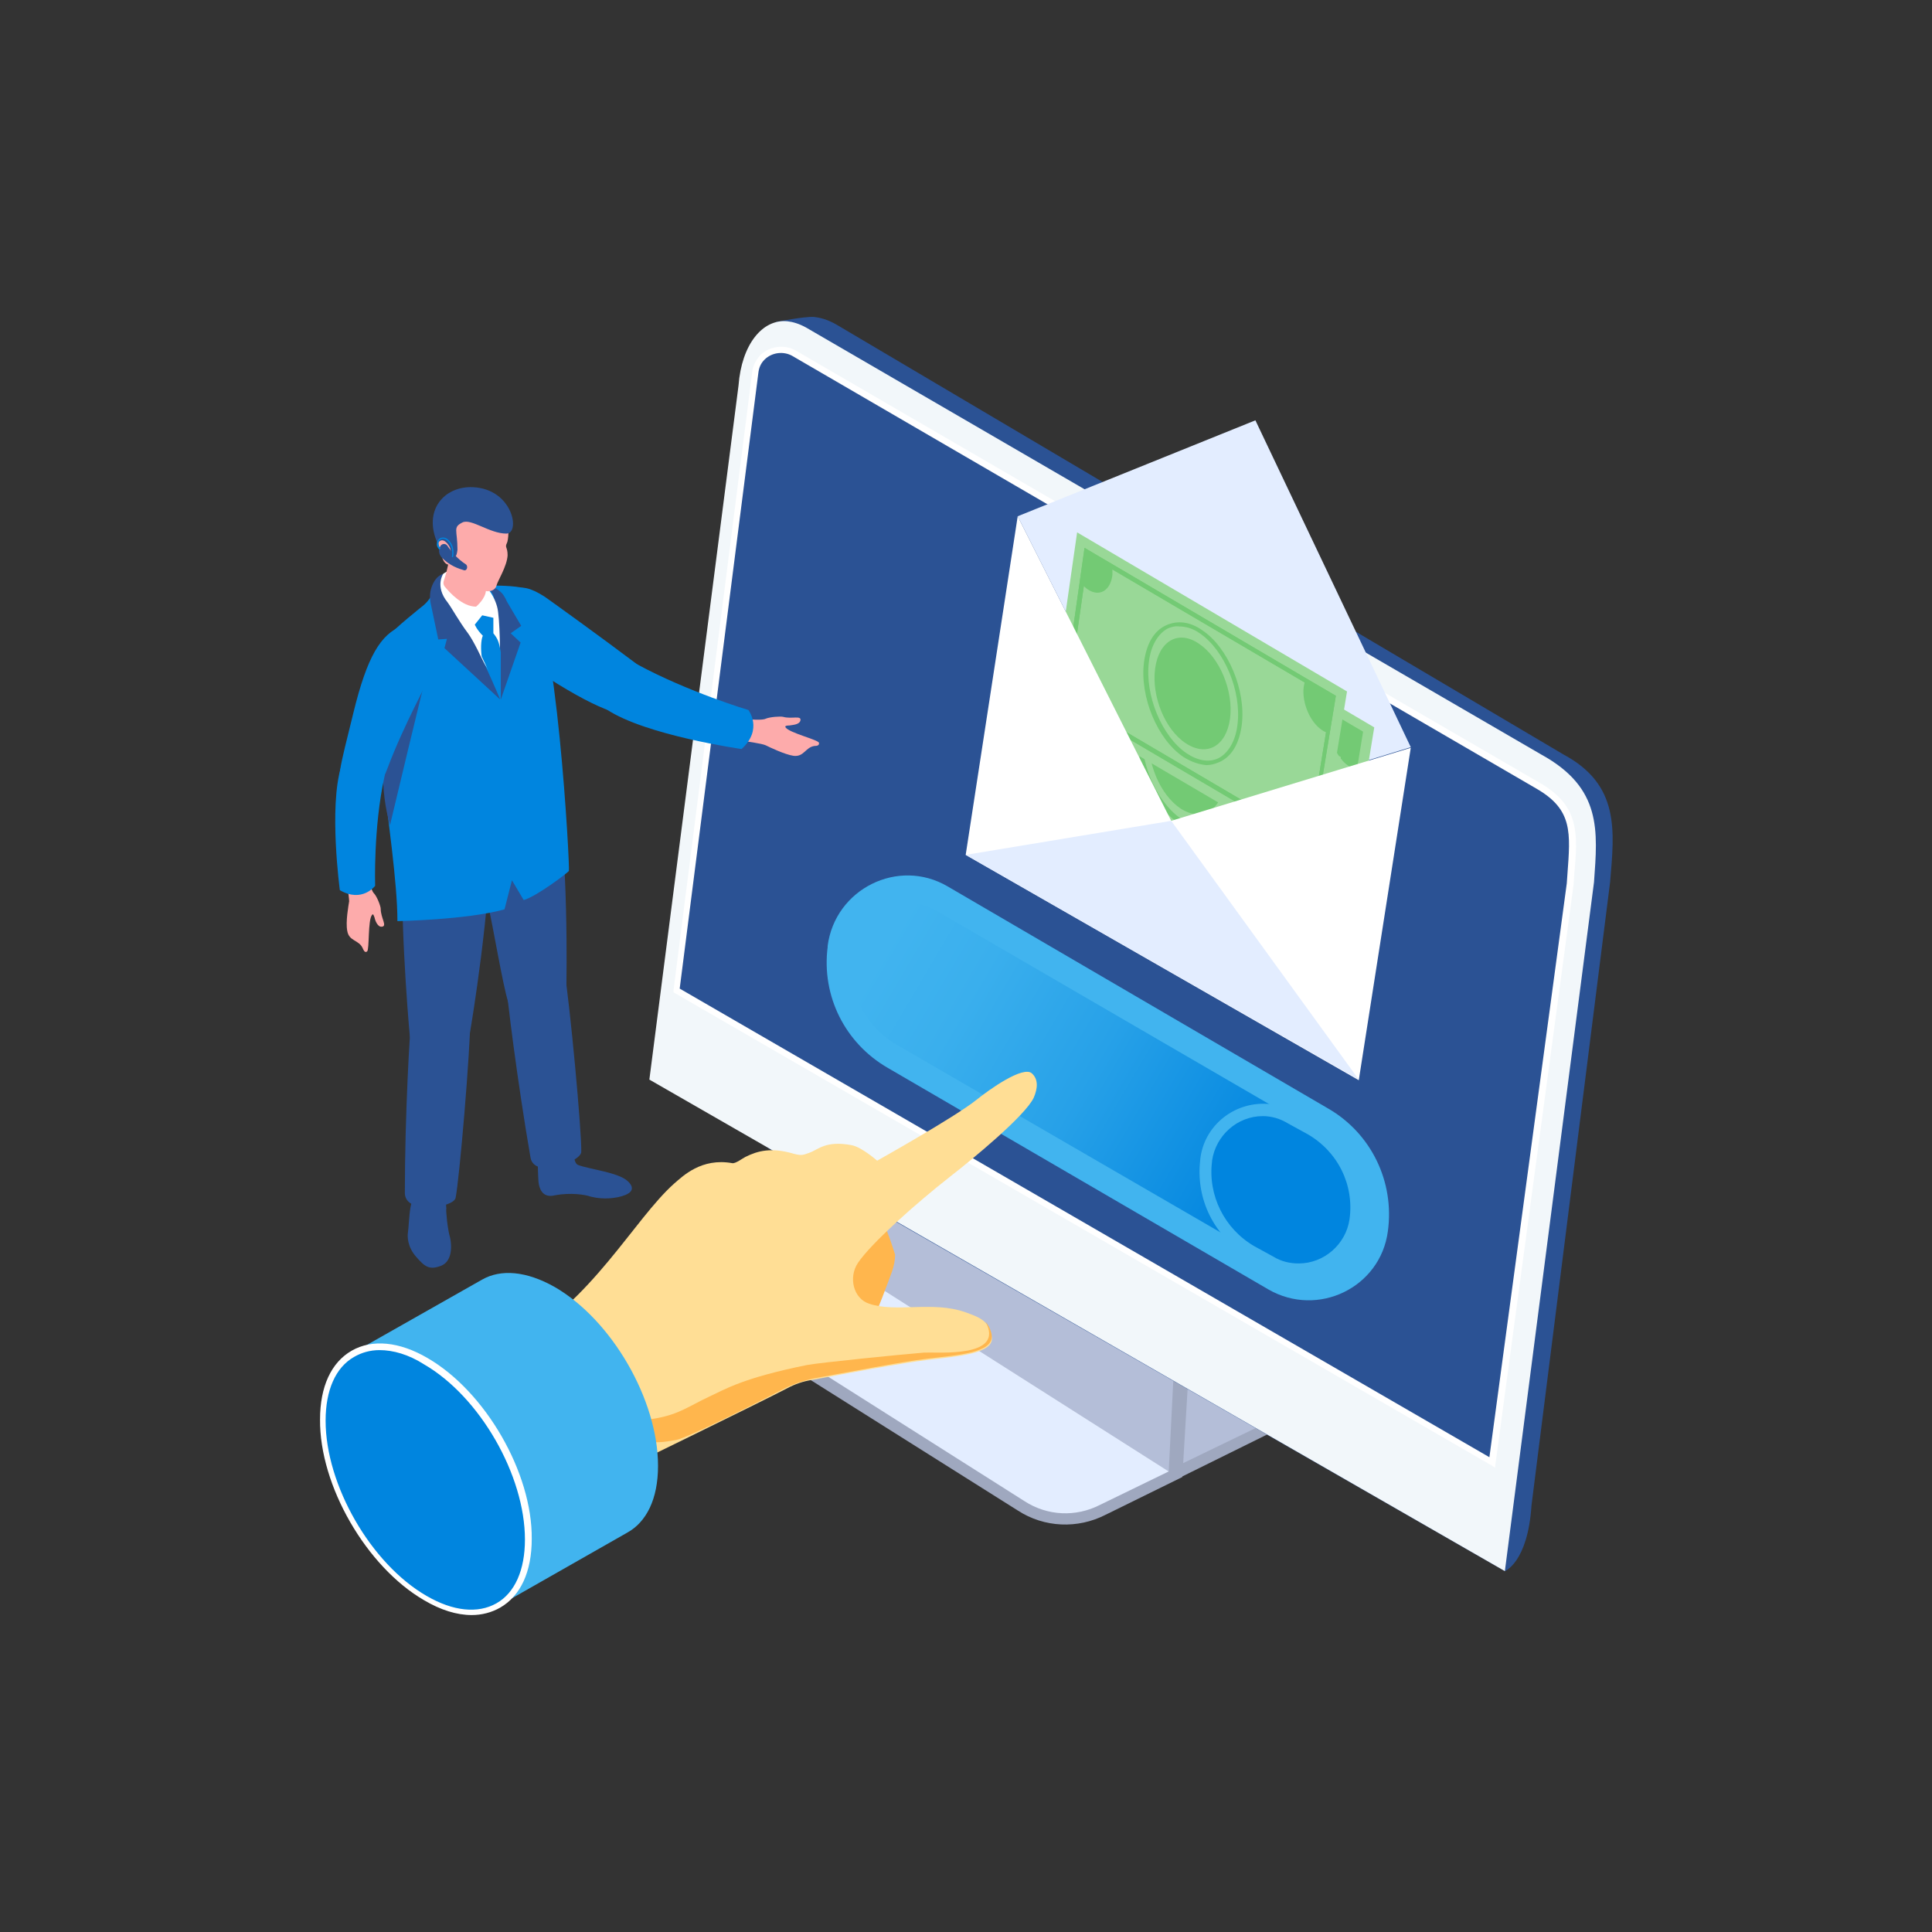 <?xml version="1.0" encoding="UTF-8"?> <svg xmlns="http://www.w3.org/2000/svg" xmlns:xlink="http://www.w3.org/1999/xlink" version="1.1" id="Ebene_1" x="0px" y="0px" viewBox="0 0 312.1 312.1" style="enable-background:new 0 0 312.1 312.1;" xml:space="preserve"><rect x="0" y="0" width="312.1" height="312.1" fill="#333333" stroke="none"/> <style type="text/css"> .st0{fill:#9FA8BF;} .st1{fill:#B4BED8;} .st2{fill:#E3EDFF;} .st3{fill:#2B5294;} .st4{fill:#F2F7FA;} .st5{fill:#FFFFFF;} .st6{fill:#41B4EF;} .st7{fill:url(#SVGID_1_);} .st8{fill:#0085DF;} .st9{fill:#99D897;} .st10{fill:#73CA74;} .st11{fill:#FFB64D;} .st12{fill:#FFDE95;} .st13{fill:#FDABAB;} </style> <g> <g id="Layer_1"> <g> <g> <g> <path class="st0" d="M137.6,209.5l0,0.7c-0.1,2,0.9,3.9,2.6,5l36.2,22.8c4.3,2.7,9.3,3.3,13.8,0.9l17.2-8.5l-2.2-0.8l-1-0.1 L137.6,209.5L137.6,209.5z"></path> <path class="st1" d="M138.9,212.1l38.5,24.4c3.7,2.4,8.3,2.6,12.2,0.6l15.5-7.5l-27.5-17.7l-38.5-4.8 C137.2,208.2,137.1,210.9,138.9,212.1L138.9,212.1z"></path> <path class="st0" d="M140.8,207.2l50.1,10.3l1.3,1l-1.2,20.1l0,0l0,0l-12.4,6.1c-4.5,2.3-9.9,2.1-14.2-0.7l-36.2-22.8 c-1.7-1.1-2.7-3-2.6-5L140.8,207.2L140.8,207.2z"></path> <polygon class="st1" points="188.8,237.7 140.2,206.8 141.2,186.1 189.8,217.7 "></polygon> <path class="st2" d="M127,218.1l38.5,24.4c3.7,2.4,8.3,2.6,12.2,0.6l11.1-5.4l-48.6-30.9l-13,6.3 C125.2,214.2,125.1,216.9,127,218.1L127,218.1z"></path> </g> <path class="st3" d="M135.4,52.6l117.2,69.3c9.1,4.9,8.2,12.3,7.5,20.6l-12.7,100.7c-0.6,9.2-4.3,10.6-4.3,10.6l-118-67.7 c-5.4-3.1-9.2-12.3-8.5-20.6L125.4,52c0,0,4.5-0.9,6.1-0.8C132.3,51.3,133.6,51.5,135.4,52.6z"></path> <path class="st4" d="M104.9,174.4l14.4-112.1c0.5-6.7,3.9-10.8,7.9-10.4c0.9,0.1,1.9,0.4,3,1l118.8,69 c9.8,5.4,9.1,12.3,8.5,20.6l-14.4,111.3L104.9,174.4z"></path> <g> <path class="st3" d="M109.3,160l131.8,76.3l12.6-93.4c0.6-7.6,1.4-12.1-5.1-15.9L128.2,57c-1.8-1-3.8-0.6-5.1,0.7 c-0.6,0.7-1.1,1.5-1.2,2.5L109.3,160L109.3,160z"></path> <path class="st5" d="M241.5,237.1l-0.6-0.4l-132.1-76.4l0-0.3l12.7-99.8c0.1-1.1,0.6-2,1.3-2.8c1.5-1.5,3.9-1.8,5.7-0.8 l120.3,69.9c6.4,3.7,6.1,8.2,5.5,14.9l-0.1,1.5L241.5,237.1L241.5,237.1z M109.8,159.7l130.8,75.7l12.5-92.7l0.1-1.4 c0.5-6.8,0.9-10.5-5-13.9L128,57.5c-1.4-0.8-3.3-0.6-4.5,0.6c-0.6,0.6-0.9,1.3-1,2.2L109.8,159.7L109.8,159.7z"></path> </g> <g> <path class="st6" d="M214.6,179.1l-61.5-35.9c-8-4.7-18.2,0.4-19.4,9.6l0,0.2c-1,7.9,2.8,15.5,9.7,19.5l61.5,35.8 c8,4.6,18.1-0.3,19.3-9.4l0,0C225.3,190.9,221.5,183.1,214.6,179.1L214.6,179.1z"></path> <linearGradient id="SVGID_1_" gradientUnits="userSpaceOnUse" x1="203.998" y1="123.345" x2="142.138" y2="159.735" gradientTransform="matrix(1 0 0 -1 0 314)"> <stop offset="0" style="stop-color:#0085DF"></stop> <stop offset="0.1" style="stop-color:#098BE1"></stop> <stop offset="0.46" style="stop-color:#27A1E8"></stop> <stop offset="0.78" style="stop-color:#3AAFED"></stop> <stop offset="1" style="stop-color:#41B4EF"></stop> </linearGradient> <path class="st7" d="M209.9,205.1c4.6,0,8.5-3.4,9.1-8c0.8-6-2-11.8-7.2-14.8l-60.4-35.1c-1.4-0.8-3-1.3-4.6-1.3 c-4.6,0-8.6,3.5-9.2,8.1l0,0.1c-0.8,5.9,2.1,11.7,7.3,14.7l60.4,35C206.7,204.7,208.2,205.1,209.9,205.1L209.9,205.1z"></path> <g> <path class="st8" d="M209.9,205.1c4.6,0,8.5-3.4,9.1-8c0.8-6-2-11.8-7.2-14.8l-3.1-1.8c-1.4-0.8-3-1.3-4.6-1.3 c-4.6,0-8.6,3.5-9.2,8.1l0,0.1c-0.8,5.9,2.1,11.7,7.3,14.7l3.1,1.7C206.7,204.7,208.2,205.1,209.9,205.1L209.9,205.1z"></path> <path class="st6" d="M209.9,206.1c-1.8,0-3.5-0.5-5.1-1.4l-3.1-1.7c-5.6-3.2-8.6-9.4-7.8-15.7l0-0.1c0.6-5.1,5-8.9,10.2-8.9 c1.8,0,3.5,0.5,5.1,1.4l3.1,1.7c5.6,3.2,8.6,9.4,7.7,15.8C219.3,202.3,215,206.1,209.9,206.1L209.9,206.1z M204,180.3 c-4.1,0-7.6,3.1-8.2,7.2l0,0.1c-0.7,5.5,2,10.9,6.8,13.7l3.1,1.7c1.3,0.8,2.7,1.1,4.1,1.1c4.1,0,7.6-3.1,8.2-7.1 c0.8-5.6-1.9-11-6.8-13.8l-3.1-1.7C206.8,180.7,205.4,180.3,204,180.3L204,180.3z"></path> </g> </g> <g> <polygon class="st2" points="227.9,120.7 202.8,67.9 164.4,83.4 164.4,83.4 164.4,83.4 164.4,83.4 164.4,83.4 189.2,132.6 "></polygon> <g> <polygon class="st9" points="178.4,91.8 174.4,119.6 217.5,145 222,117.5 "></polygon> <path class="st10" d="M176.1,118.9l3.5-24.6l40.6,23.9l-4,24.3L176.1,118.9L176.1,118.9z M180.2,95.5l-3.3,23l38.9,22.9 l3.7-22.8L180.2,95.5L180.2,95.5z"></path> <path class="st10" d="M176.2,119l-0.2-0.1l3.5-24.6l35.8,21.1l4.8,2.8l-4,24.3L176.2,119L176.2,119z M180.2,95.5l-3.3,23 l38.9,22.9l3.7-22.8L180.2,95.5L180.2,95.5z"></path> <path class="st10" d="M195.6,128.1c-4.2-2.8-7.1-9.7-6.4-15.3c0.4-3,1.6-5.1,3.6-6c1.7-0.8,3.8-0.6,5.8,0.8 c4.2,2.8,7.1,9.7,6.4,15.3c-0.4,3-1.6,5.1-3.6,6c-0.7,0.3-1.4,0.5-2.1,0.5C198.1,129.3,196.8,128.9,195.6,128.1L195.6,128.1z M193,107.3c-1.6,0.8-2.8,2.8-3.1,5.4c-0.7,5.4,2.1,12.1,6.1,14.8c1.8,1.2,3.6,1.5,5.1,0.8c1.6-0.8,2.8-2.8,3.1-5.4 c0.7-5.4-2.1-12.1-6.1-14.8l0,0c-1.1-0.8-2.3-1.1-3.3-1.1C194.2,106.9,193.6,107,193,107.3L193,107.3z"></path> <path class="st10" d="M198.1,109.7c3.3,2.2,5.6,7.6,5,12.1c-0.6,4.4-3.7,6.2-7.1,4c-3.3-2.2-5.6-7.6-5-12.1 C191.6,109.3,194.8,107.5,198.1,109.7z"></path> <path class="st10" d="M219.8,118.4l-0.9,5.8c-0.3-0.1-0.7-0.2-1.1-0.5c-1.9-1.3-3.2-4.4-2.9-6.9c0.1-0.4,0.1-0.8,0.3-1.1 L219.8,118.4L219.8,118.4z"></path> <path class="st10" d="M176.3,118.6l0.9-5.8c0.3,0.1,0.7,0.2,1.1,0.5c1.9,1.3,3.2,4.4,2.9,6.9c-0.1,0.4-0.1,0.8-0.3,1.1 L176.3,118.6z"></path> <path class="st10" d="M184.1,97.4c0,0.4,0,0.9,0,1.3c-0.3,2.5-2.1,3.6-4,2.3c-0.3-0.2-0.6-0.5-0.9-0.8l0.8-5.3L184.1,97.4 L184.1,97.4z"></path> <path class="st10" d="M211.8,139.6c0-0.4,0-0.9,0.1-1.3c0.4-2.5,2.2-3.5,4.1-2.1c0.3,0.2,0.6,0.5,0.9,0.8l-0.9,5.2 L211.8,139.6L211.8,139.6z"></path> </g> <g> <polygon class="st9" points="173,96.6 169,124.4 212.1,149.8 216.6,122.3 "></polygon> <path class="st10" d="M170.7,123.7l3.5-24.6l40.6,23.9l-4,24.3L170.7,123.7L170.7,123.7z M174.8,100.3l-3.3,23l38.9,22.9 l3.7-22.8L174.8,100.3L174.8,100.3z"></path> <path class="st10" d="M170.9,123.8l-0.2-0.1l3.5-24.6l40.6,23.9l-4,24.3L170.9,123.8L170.9,123.8z M174.8,100.3l-3.3,23 l38.9,22.9l3.7-22.8L174.8,100.3L174.8,100.3z"></path> <path class="st10" d="M190.3,132.9c-4.2-2.8-7.1-9.7-6.4-15.3c0.4-3,1.6-5.1,3.6-6c1.7-0.8,3.8-0.6,5.8,0.8l0,0 c4.2,2.8,7.1,9.7,6.4,15.3c-0.4,3-1.6,5.1-3.6,6c-0.7,0.3-1.4,0.5-2.1,0.5C192.8,134.1,191.5,133.7,190.3,132.9L190.3,132.9z M192.8,112.8c-1.8-1.2-3.6-1.5-5.1-0.8c-1.6,0.8-2.8,2.8-3.1,5.4c-0.7,5.4,2.1,12,6.1,14.8c1.8,1.2,3.6,1.5,5.1,0.8 c1.6-0.8,2.8-2.8,3.1-5.4C199.6,122.2,196.8,115.6,192.8,112.8L192.8,112.8z"></path> <path class="st10" d="M192.8,114.5c3.3,2.2,5.6,7.6,5,12.1c-0.6,4.4-3.7,6.2-7.1,4c-3.3-2.2-5.6-7.6-5-12.1 C186.3,114.1,189.4,112.3,192.8,114.5z"></path> <path class="st10" d="M214.5,123.2l-0.9,5.8c-0.4-0.1-0.7-0.2-1.1-0.5c-1.9-1.3-3.2-4.4-2.9-6.9c0.1-0.4,0.1-0.8,0.3-1.1 L214.5,123.2L214.5,123.2z"></path> <path class="st10" d="M170.9,123.4l0.9-5.8c0.4,0.1,0.7,0.2,1.1,0.5c1.9,1.3,3.2,4.4,2.9,6.9c-0.1,0.4-0.1,0.8-0.3,1.1 C175.6,126.1,170.9,123.4,170.9,123.4z"></path> <path class="st10" d="M178.8,102.2c0,0.4,0,0.9,0,1.3c-0.3,2.5-2.1,3.6-4,2.3c-0.3-0.2-0.6-0.5-0.9-0.8l0.8-5.3L178.8,102.2 L178.8,102.2z"></path> <path class="st10" d="M206.5,144.4c0-0.4,0-0.9,0.1-1.3c0.4-2.5,2.2-3.5,4.1-2.1c0.3,0.2,0.6,0.5,0.9,0.8l-0.9,5.2 L206.5,144.4L206.5,144.4z"></path> </g> <g> <polygon class="st9" points="174,86 170,113.9 213.1,139.2 217.6,111.7 "></polygon> <path class="st10" d="M171.7,113.1l3.5-24.6l40.6,23.9l-4,24.3L171.7,113.1L171.7,113.1z M175.8,89.7l-3.3,23l38.9,22.9 l3.7-22.8L175.8,89.7L175.8,89.7z"></path> <path class="st10" d="M171.9,113.2l-0.2-0.1l3.5-24.6l35.8,21.1l4.8,2.8l-4,24.3L171.9,113.2L171.9,113.2z M175.8,89.7 l-3.3,23l38.9,22.9l3.7-22.8L175.8,89.7L175.8,89.7z"></path> <path class="st10" d="M191.2,122.3c-4.2-2.8-7.1-9.7-6.4-15.3c0.4-3,1.6-5.1,3.6-6c1.8-0.8,3.8-0.6,5.8,0.8 c4.2,2.8,7.1,9.7,6.4,15.3c-0.4,3-1.6,5.1-3.6,6c-0.7,0.3-1.4,0.5-2.1,0.5C193.7,123.5,192.5,123.1,191.2,122.3L191.2,122.3z M188.7,101.5c-1.6,0.8-2.8,2.8-3.1,5.4c-0.7,5.4,2.1,12.1,6.1,14.8c1.8,1.2,3.6,1.5,5.1,0.8c1.6-0.8,2.8-2.8,3.1-5.4 c0.7-5.4-2.1-12.1-6.1-14.8l0,0c-1.1-0.8-2.3-1.1-3.3-1.1C189.8,101.1,189.2,101.3,188.7,101.5L188.7,101.5z"></path> <path class="st10" d="M193.7,104c3.3,2.2,5.6,7.6,5,12.1c-0.6,4.4-3.7,6.2-7.1,4s-5.6-7.6-5-12.1S190.4,101.7,193.7,104 L193.7,104z"></path> <path class="st10" d="M215.5,112.6l-0.9,5.8c-0.4-0.1-0.7-0.2-1.1-0.5c-1.9-1.3-3.2-4.4-2.9-6.9c0.1-0.4,0.1-0.8,0.3-1.1 L215.5,112.6L215.5,112.6z"></path> <path class="st10" d="M171.9,112.8l0.9-5.8c0.4,0.1,0.7,0.2,1.1,0.5c1.9,1.3,3.2,4.4,2.9,6.9c-0.1,0.4-0.1,0.8-0.3,1.1 L171.9,112.8z"></path> <path class="st10" d="M179.7,91.6c0,0.4,0,0.9,0,1.3c-0.3,2.5-2.1,3.6-4,2.3c-0.3-0.2-0.6-0.5-0.9-0.8l0.8-5.3L179.7,91.6 L179.7,91.6z"></path> <path class="st10" d="M207.5,133.8c0-0.4,0-0.9,0.1-1.3c0.4-2.5,2.2-3.5,4.1-2.1c0.3,0.2,0.6,0.5,0.9,0.8l-0.9,5.2 L207.5,133.8L207.5,133.8z"></path> </g> <polygon class="st5" points="164.4,83.4 156,138.1 219.5,174.5 227.9,120.8 189.2,132.6 "></polygon> <polygon class="st2" points="189.2,132.6 219.5,174.4 156,138.1 "></polygon> </g> </g> <g> <path class="st11" d="M141.3,212.5c-1.1,1.5-7,0-7-4.6c0-3.6,4-14.7,6.4-13.5c1.7,0.9,3.9,8.3,3.9,8.3c0,0.9-0.2,1.8-0.5,2.7 C143.3,207.6,141.6,212.1,141.3,212.5z"></path> <path class="st12" d="M167,177.3c0.6-1.4,0.8-2.9-0.3-3.9c-1.4-1.3-6.9,2.6-9,4.3c-3.5,2.8-16,9.8-16,9.8s-2.5-2.2-4.1-2.5 c-4.2-0.8-5.4,0.7-6.8,1.2c-1.1,0.4-1.3,0.5-2.5,0.2c-3.7-1.1-5.9-0.5-7.9,0.5c-0.4,0.2-1.6,1.1-2.1,1c-5-0.9-8,2.1-9.4,3.3 c-6.5,5.8-13.3,19.1-25.9,25.9l16.1,21c0,0,23.4-11.4,28-13.8c1.3-0.7,2.7-1.2,4.2-1.4c4.6-0.9,14.9-2.8,18.4-3.2 c4.9-0.6,11.1-1,10.5-3.8c-0.5-2.5-1.7-3-4.2-3.9c-5.3-1.9-11.2,0.1-15.6-1.4c-2.5-0.8-3.4-4.2-1.8-6.6 c2.1-3.1,9.1-9.4,15.1-14.1C156.8,187.5,165.7,180.2,167,177.3L167,177.3z"></path> <path class="st11" d="M106.1,229.1c3.7-0.7,5.1-1.9,8.5-3.5c2.6-1.2,5.4-3,15.8-5.1c2.2-0.4,15.2-1.7,18.9-2 c2.3-0.1,13.1,0.9,9.9-5c0.5,0.6,0.9,1.4,1,2.2c0.3,2.9-5.6,3.2-10.5,3.8c-3.6,0.4-13.9,2.4-18.4,3.2c-1.4,0.3-2.9,0.8-4.2,1.4 c-4.6,2.4-15.9,8.1-17.8,8.5c-4.2,0.8-6.6,0.7-11.2-3.6C100.9,229.6,103.5,229.6,106.1,229.1L106.1,229.1z"></path> <path class="st6" d="M56.9,218.6l21-11.9c3-1.7,7.1-1.4,11.7,1.2c9.2,5.3,16.7,18.2,16.7,28.9c0,5.4-1.9,9.1-5,10.8l-20.9,11.9 L56.9,218.6L56.9,218.6z"></path> <g> <path class="st8" d="M68.8,219.9c9.2,5.3,16.6,18.2,16.6,28.7c0,10.6-7.5,14.8-16.7,9.5c-9.2-5.3-16.6-18.2-16.6-28.7 C52.1,218.8,59.6,214.5,68.8,219.9z"></path> <path class="st5" d="M76.2,260.9c-2.4,0-5-0.8-7.7-2.4c-9.3-5.4-16.9-18.5-16.8-29.2c0-5.3,1.8-9.2,5.1-11.1 c3.3-1.9,7.7-1.5,12.3,1.2c9.3,5.4,16.9,18.5,16.8,29.2c0,5.3-1.8,9.2-5.1,11.1C79.4,260.5,77.8,260.9,76.2,260.9L76.2,260.9z M61.3,218.1c-1.5,0-2.9,0.4-4.1,1.1c-3,1.7-4.6,5.4-4.6,10.3c0,10.4,7.3,23.1,16.3,28.3c4.3,2.5,8.3,2.9,11.3,1.2 c3-1.7,4.6-5.4,4.6-10.3c0-10.4-7.3-23.1-16.3-28.3l0,0C66,218.8,63.5,218.1,61.3,218.1L61.3,218.1z"></path> </g> </g> <g> <g> <path class="st13" d="M127.5,117.2c0.5-0.1,1.6-0.1,1.8-0.8c0.2-0.9-1.4-0.2-2.8-0.6c-0.4-0.1-2.1,0-2.8,0.3 c-0.6,0.3-2.6,0.1-2.9,0.1c-0.3,0-0.7,3.5-0.7,3.5s3,0.4,3.6,0.7s3.1,1.5,4.5,1.7c1.7,0.2,1.9-1.4,3.4-1.6c0.2,0,0.8,0,0.7-0.5 c-0.1-0.5-4.8-1.6-5.4-2.5C126.7,117.2,127.3,117.2,127.5,117.2L127.5,117.2z"></path> <path class="st8" d="M102.9,107.3c-6.1-4.6-13.9-10.2-14.9-10.9c-4.8-3.1-5.8-0.7-6.6,2c-1.4,4.6,2.2,8.3,10.2,13 c8,4.7,10.7,4.5,12.8,3.9S109.1,111.9,102.9,107.3z"></path> <path class="st8" d="M102.9,107.3c-4.2-2.3-11.2,3.1-4.9,7.3c6.3,4.2,21.8,6.4,21.8,6.4c3.5-3.2,1.1-6.3,1.1-6.3 S111.2,111.8,102.9,107.3L102.9,107.3z"></path> </g> <path class="st3" d="M93.4,188.2c-0.8-0.3-0.7-2.2-0.7-2.2l-5.9-0.9c0,0,0.1,5,0.2,5.9c0.1,0.8,0.5,2.6,2.6,2.1 c2.6-0.5,5-0.1,5.8,0.2c0.8,0.2,2.4,0.5,4.4,0.1c1.9-0.4,3.1-1.2,1.6-2.6S95.3,188.9,93.4,188.2L93.4,188.2z"></path> <path class="st3" d="M81.8,158.9c0,1.6,1.8,16,3.9,28.1c0.6,3.5,8.1,0.7,8.2-0.9c0.1-3-1.8-23.8-2.8-29.8 C90.3,152.5,81.8,154.1,81.8,158.9L81.8,158.9z"></path> <path class="st3" d="M72.1,195.2c0-0.3-0.1-1-0.1-1l-5.1-1c0,0-0.4,0.8-0.6,1.9s-0.3,3.4-0.4,4s-0.1,2.3,1.3,3.9 c1.4,1.6,2.1,2.2,4,1.5s1.8-3.3,1.5-4.6C72.3,198.6,72,195.5,72.1,195.2L72.1,195.2z"></path> <path class="st3" d="M66.5,164.3c-0.3,1.6-1.1,16.1-1.1,28.4c0,3.6,7.9,2.4,8.2,0.8c0.6-2.9,2.4-23.7,2.4-29.8 C76,159.8,67.4,159.6,66.5,164.3L66.5,164.3z"></path> <path class="st3" d="M77.1,136.5c-0.1,3,1.1,7.2,1.8,10c0.7,2.8,2.3,12.6,3.2,15.4c1.1,3.6,9.4,2.4,9.4-2.4 c0-1.6,0.4-20.9-1.7-32.9C89.1,123.1,77.1,134.9,77.1,136.5L77.1,136.5z"></path> <path class="st3" d="M65.4,139.7c-1.1,4,0.5,24.7,0.8,27.6c0.5,3.8,8.8,4.3,9.7-0.4c0.3-1.6,3.4-20.5,3.4-32.7 C79.4,130.7,65.8,138.2,65.4,139.7L65.4,139.7z"></path> <path class="st8" d="M80.2,94.6l-7.2-1.9c0,0-1.4,0.2-1.7,0.6c-0.6,0.6-1,1.5-1.3,2.2c-0.3,0.9-0.9,1.7-1.6,2.3 c0,0-4.8,3.8-5.9,5.2c-4.5,5.4,1.7,33.3,1.7,45.8c0,0,11.2-0.2,17.3-1.9l1.2-4.7l1.9,3.2c2.1-0.6,7.1-4.4,7.3-4.7 c0.2-0.3-2-41.8-6.5-45.4C84.3,94.6,80.2,94.6,80.2,94.6L80.2,94.6z"></path> <path class="st3" d="M63.4,116.7c1.1-2.7,3-6.7,5.5-7.7c-0.3,0.8-5.9,24.3-5.9,24.3S60.2,124.3,63.4,116.7z"></path> <path class="st3" d="M81.9,97.2c-0.3-0.7-0.7-1.4-1.3-1.8c-0.6-0.5-1.4-0.9-2.3-0.7c0,0,1.9,0.7,1.6,3.5c-0.1,1.1,0,2.9-0.1,5 c-0.2,2.3,1.1,9.8,1.1,9.8l3.2-9.2l-1.6-1.5l1.7-1.2L81.9,97.2L81.9,97.2z"></path> <path class="st5" d="M71.6,92.7c-0.9,0.7-1.6,2.2,0.6,4.9c1,1.3,2.1,3.3,3,5c0.7,1.2,5,7.2,5.5,8.9c0,0,0.1-1.6,0.1-4.1 c0-0.6,0-7.7-0.5-9.4C79.2,93.9,74.3,90.6,71.6,92.7z"></path> <path class="st13" d="M72.5,90.5c0,0-0.1,1.2-0.8,3.3c-0.1,0.3-0.1,0.6,0.1,0.9c0.8,1,2.9,3.3,5.1,3.3c0,0,1.6-1.3,1.6-2.7 S72.5,90.5,72.5,90.5L72.5,90.5z"></path> <path class="st13" d="M76.1,79.2c-6.9,0.2-5,7.9-5,7.9s-0.5,0.2-0.2,1.2c0.3,1,0.3,1.1,0.5,1.6c0.1,0.5,0.5,1.4,1.2,1.3 c0,0,1.1,2.7,5.6,4.2c0.8,0.3,1.8,0,2-0.8c0.2-0.8,1.7-3.1,1.8-4.9c0-1.4-0.5-1.2-0.1-2S83,79,76.1,79.2L76.1,79.2z"></path> <path class="st3" d="M76.4,78.7c-4.7-0.2-8.1,3.8-5.7,9.1c0.8-1.3,1.8,0.2,2,0.7c0.1,0.3,0.3,1.4,0.8,1.4c0.3,0,0.4-1.1,0.4-1.1 c0-3.2-0.8-3.6,0.8-4.4c1.4-0.7,4.4,1.8,7.1,1.8C84.1,86.2,82.9,79,76.4,78.7L76.4,78.7z"></path> <path class="st8" d="M79.7,99.8l-1.8-0.4l-1.2,1.5c0,0,0.3,0.8,1.3,1.8c-0.2,0.4-0.4,1.5-0.2,3.3c0.6,1.2,3.1,6.9,3.1,6.9l0-7.5 c-0.3-1.8-0.5-2.2-1.2-3.1L79.7,99.8L79.7,99.8z"></path> <path class="st3" d="M72.3,97.3c-2.1-2.6-0.7-4.6-0.7-4.6c-1,0.3-1.6,1.3-1.9,2.2c-0.3,0.9-0.3,1.8-0.1,2.7l1.2,5.7l1.4-0.1 l-0.4,1.5l9,8.3c0,0-3.5-8.4-5.2-10.7C74.1,100.3,73.1,98.4,72.3,97.3L72.3,97.3z"></path> <path class="st3" d="M72.3,88.2c-0.3-0.5-1-0.4-1.2,0.1l0,0c-0.3,0.6-0.2,1.2,0.2,1.7c1.3,1.4,2.9,1.9,3.6,2.1 c0.2,0.1,0.4,0,0.5-0.2c0.1-0.2,0.1-0.5-0.1-0.7C73.9,90.3,72.9,89.1,72.3,88.2z"></path> <path class="st8" d="M70.9,87.1c-0.4,0.4-0.5,1.1,0,1.6c0,0.1,0.1,0.1,0.2,0s0.1-0.1,0-0.2c-0.4-0.5-0.3-1.1,0-1.3 c0.2-0.2,0.7-0.3,1.1,0.1c1.2,1,0.8,2.6,0.8,2.6c0,0.1,0,0.1,0.1,0.1c0,0,0,0,0,0c0.1,0,0.1,0,0.1-0.1c0-0.1,0.4-1.7-0.9-2.8 C71.8,86.7,71.2,86.8,70.9,87.1L70.9,87.1z"></path> <path class="st13" d="M55.9,141.9c0,0,3.5-0.6,3.6-0.3c0.1,0.3,0.4,2.2,0.9,2.7s1.1,2.1,1.1,2.5c0,1.5,1.1,2.8,0.2,2.9 c-0.7,0.1-1.1-1-1.2-1.5c-0.1-0.2-0.2-0.7-0.4-0.4c-0.7,0.8-0.4,5.6-0.8,5.9c-0.4,0.3-0.6-0.3-0.7-0.5c-0.6-1.4-2.2-1.1-2.5-2.8 c-0.3-1.5,0.2-4.1,0.3-4.8C56.4,144.8,55.9,141.9,55.9,141.9L55.9,141.9z"></path> <path class="st8" d="M65,101.1c2.2-0.8,6.1,2.3,4.5,7.8c-0.3,1.2-4.2,8-6.9,15.2c-2.7,7.2-6,5.5-7.2,3.8 c-1.2-1.8-0.5-3.8,1.7-12.8C59.3,106.1,61.5,102.4,65,101.1L65,101.1z"></path> <path class="st8" d="M62.1,125.5c-1.8,8.2-1.5,17.6-1.5,17.6s-2.1,2.8-5.7,0.7c0,0-1.8-13.4,0.2-19.9S63,121.3,62.1,125.5z"></path> </g> </g> </g> </g> </svg> 